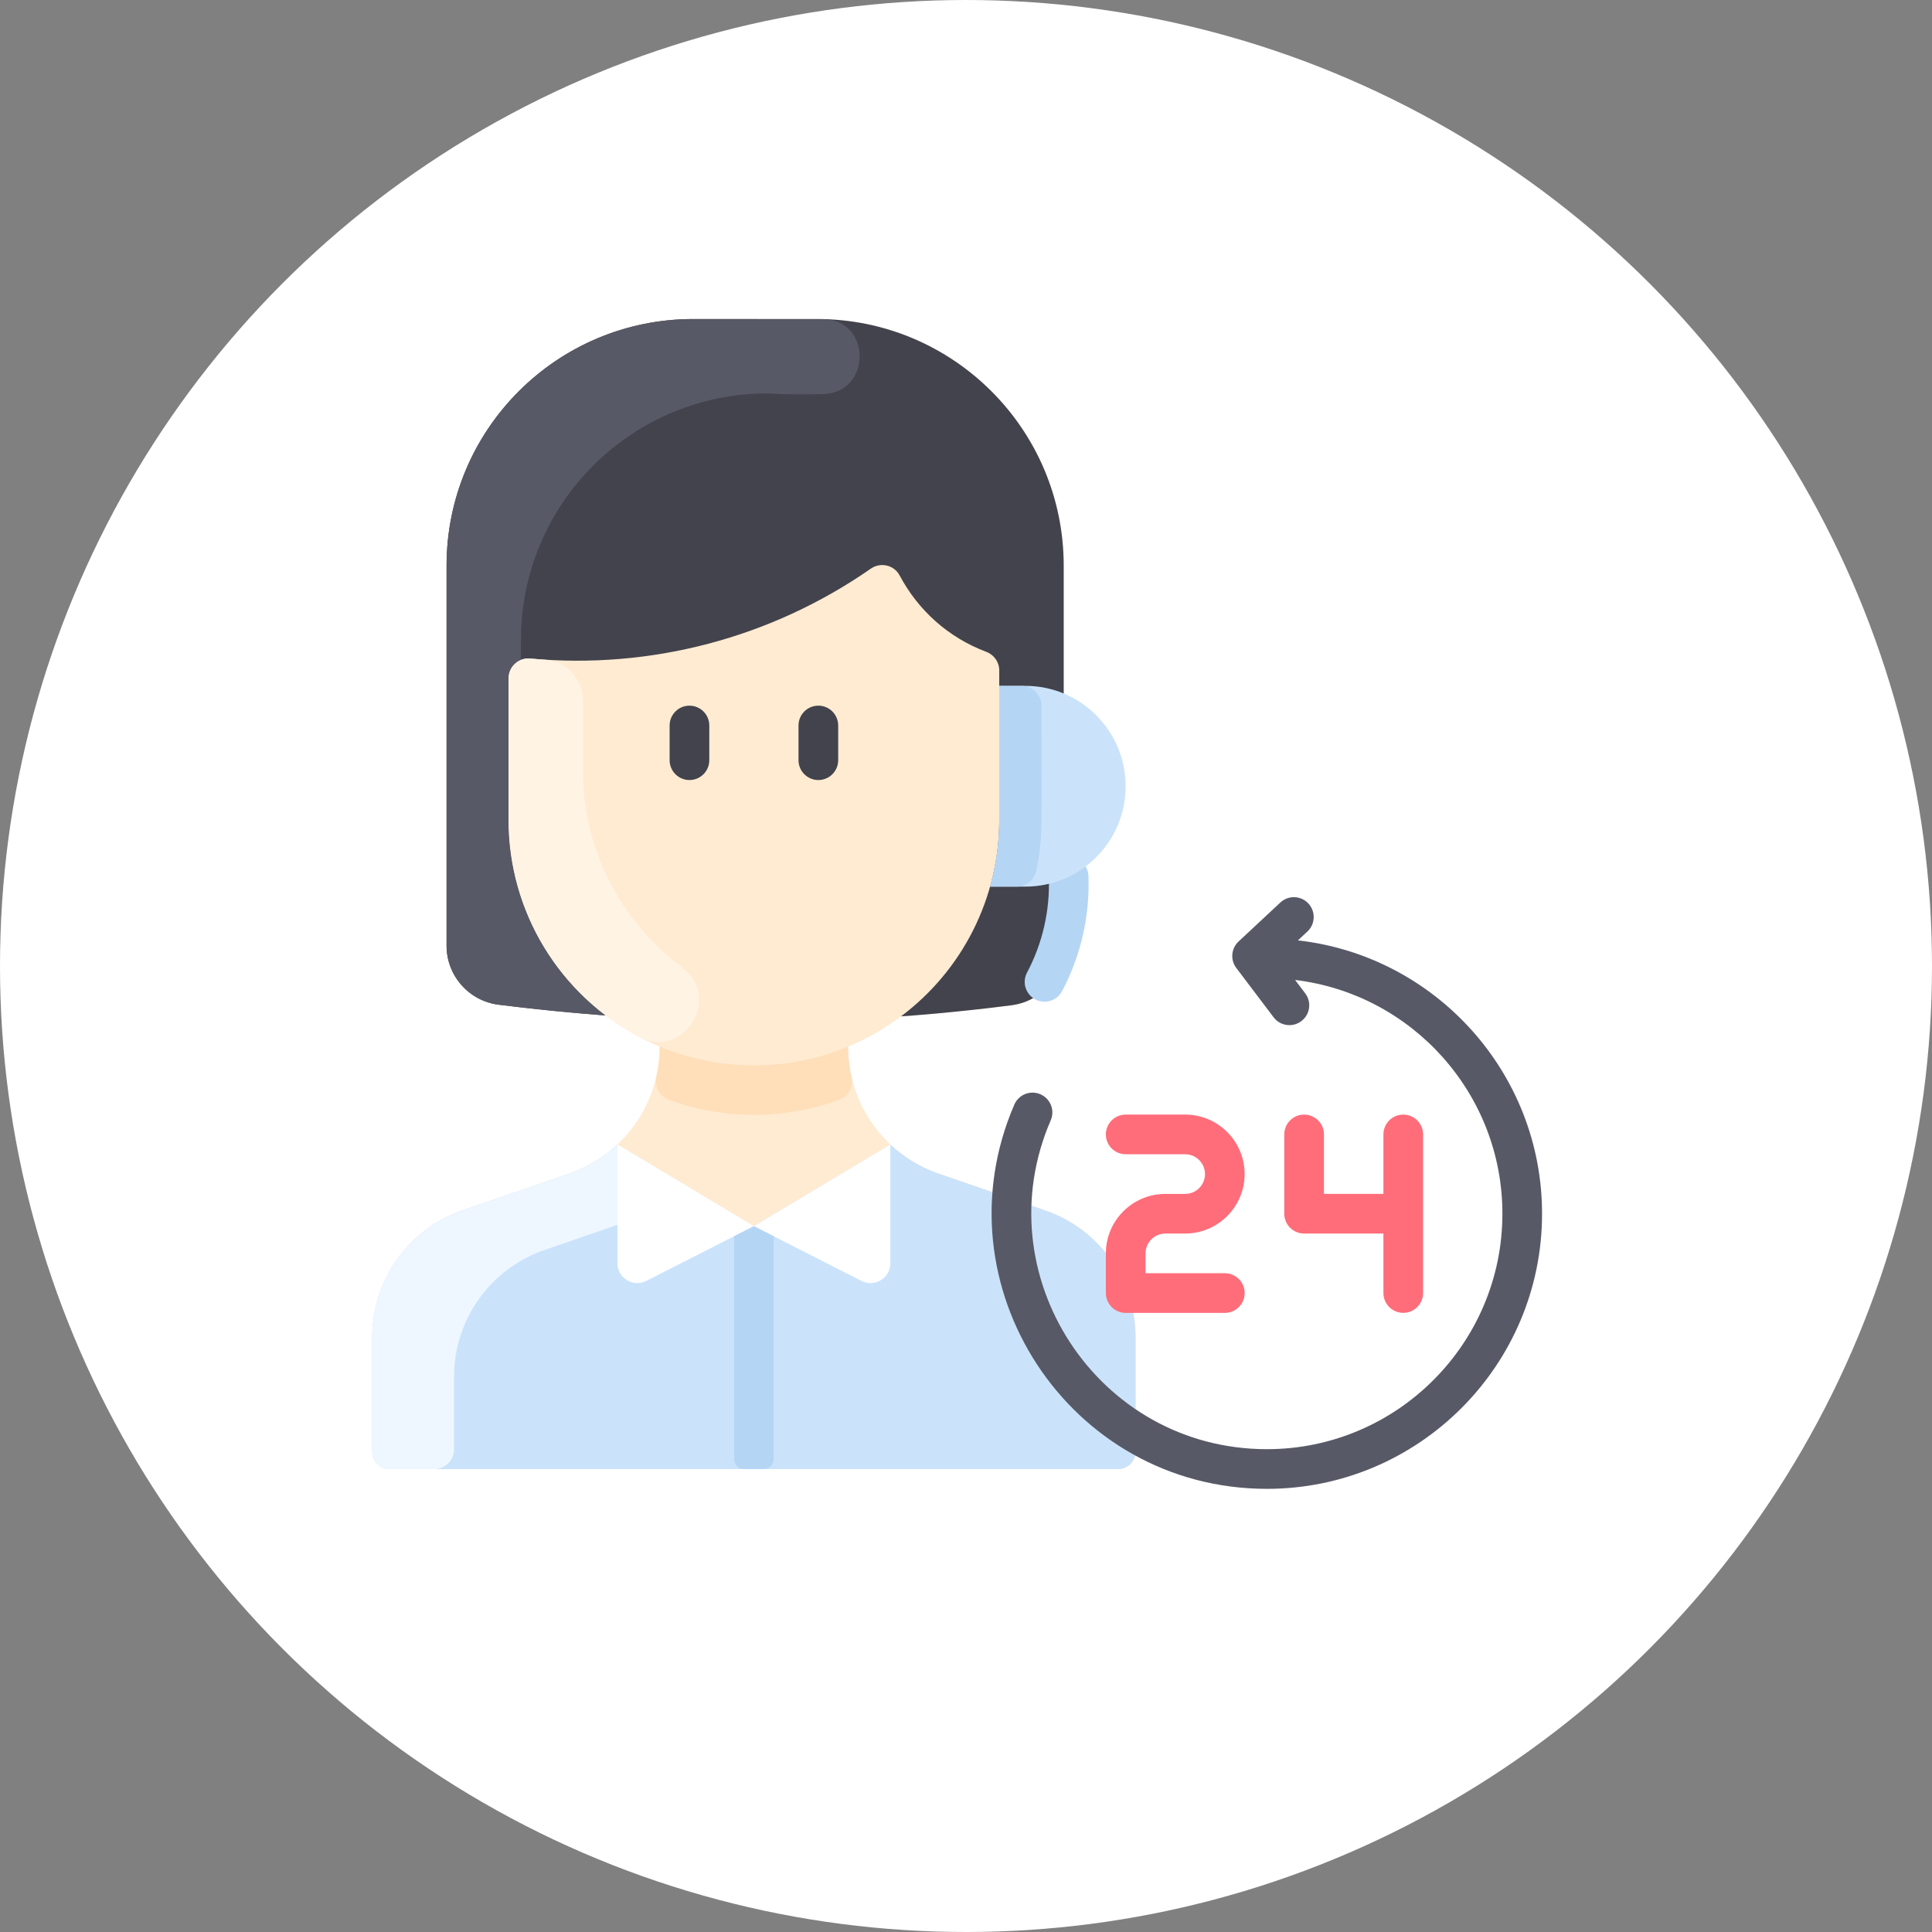<svg width="109" height="109" viewBox="0 0 109 109" fill="none" xmlns="http://www.w3.org/2000/svg">
<rect x="0" y="0" width="109" height="109" fill="#808080" stroke="none"/>
<circle cx="54.5" cy="54.5" r="54.5" fill="white"/>
<g clip-path="url(#clip0_1882_9943)">
<path d="M58.965 68.281L52.949 66.207C49.903 65.155 47.847 62.288 47.847 59.049C48.919 58.603 49.923 58.028 50.837 57.34C50.837 57.355 53.988 57.12 57.078 56.714C58.754 56.495 60.012 55.076 60.012 53.385V31.914C60.012 24.23 53.783 18 46.098 18H39.108C31.425 18 25.195 24.229 25.195 31.913V53.352C25.195 55.041 26.448 56.471 28.122 56.682C30.115 56.934 32.131 57.137 34.161 57.288C34.184 57.265 35.274 58.241 37.219 59.049C37.219 62.285 35.166 65.155 32.117 66.208L26.101 68.282C23.05 69.334 21 72.208 21 75.438V81.903C21 82.443 21.438 82.881 21.978 82.881H63.089C63.629 82.881 64.068 82.443 64.068 81.903V75.438C64.068 72.208 62.018 69.334 58.965 68.281Z" fill="#FFEBD2"/>
<path d="M58.965 68.284L52.949 66.21C51.917 65.853 50.998 65.288 50.233 64.57L42.532 69.18L34.832 64.57C34.069 65.29 33.148 65.854 32.116 66.21L26.099 68.284C23.05 69.337 21 72.211 21 75.441V81.906C21 82.446 21.438 82.884 21.978 82.884H63.089C63.629 82.884 64.068 82.446 64.068 81.906V75.441C64.068 72.211 62.018 69.337 58.965 68.284Z" fill="#CBE3FA"/>
<path d="M60.012 31.914V53.385C60.012 55.075 58.754 56.494 57.078 56.714C54.075 57.109 50.836 57.354 50.836 57.34C54.3 54.74 56.376 50.669 56.376 46.263V37.825C56.376 37.357 56.083 36.94 55.644 36.775C53.483 35.963 51.791 34.414 50.754 32.462C50.44 31.873 49.677 31.701 49.129 32.083C43.508 35.993 36.712 37.778 29.912 37.154C29.256 37.094 28.69 37.609 28.69 38.267V46.261C28.69 50.761 30.836 54.76 34.163 57.285C32.133 57.135 30.116 56.934 28.123 56.681C26.448 56.469 25.195 55.041 25.195 53.351V31.913C25.194 24.229 31.424 18 39.107 18H46.097C53.783 18 60.012 24.23 60.012 31.914Z" fill="#42434D"/>
<path d="M39.093 67.121C38.405 67.692 37.61 68.145 36.733 68.448L30.717 70.522C27.665 71.575 25.615 74.448 25.615 77.679V81.766C25.615 82.384 25.113 82.885 24.496 82.885H21.978C21.438 82.884 21 82.446 21 81.906V75.441C21 72.211 23.05 69.337 26.102 68.284L32.118 66.21C33.151 65.853 34.07 65.288 34.834 64.57L39.093 67.121Z" fill="#EEF7FF"/>
<path d="M50.232 64.57V71.27C50.232 72.105 49.35 72.645 48.607 72.267L42.535 69.179L50.233 64.572L50.232 64.57Z" fill="white"/>
<path d="M42.533 69.177L36.461 72.266C35.718 72.645 34.836 72.104 34.836 71.268V64.57L42.534 69.177H42.533Z" fill="white"/>
<path d="M43.652 69.748V82.323C43.652 82.632 43.402 82.882 43.092 82.882H41.974C41.664 82.882 41.414 82.632 41.414 82.323V69.748L42.533 69.18L43.652 69.748Z" fill="#B5D5F5"/>
<path d="M38.898 44.008C38.281 44.008 37.779 43.507 37.779 42.889V40.931C37.779 40.314 38.281 39.812 38.898 39.812C39.516 39.812 40.017 40.314 40.017 40.931V42.889C40.017 43.507 39.516 44.008 38.898 44.008Z" fill="#42434D"/>
<path d="M46.17 44.008C45.552 44.008 45.051 43.507 45.051 42.889V40.931C45.051 40.314 45.552 39.812 46.17 39.812C46.787 39.812 47.289 40.314 47.289 40.931V42.889C47.289 43.507 46.787 44.008 46.17 44.008Z" fill="#42434D"/>
<path d="M58.93 56.516C58.094 56.516 57.545 55.621 57.942 54.872C58.815 53.23 59.242 51.372 59.172 49.503C59.15 48.886 59.632 48.368 60.25 48.344C60.862 48.324 61.386 48.805 61.409 49.422C61.491 51.684 60.975 53.932 59.917 55.923C59.716 56.3 59.329 56.517 58.928 56.517L58.93 56.516Z" fill="#B5D5F5"/>
<path d="M63.507 44.359C63.507 47.479 60.981 50.022 57.844 50.022H55.859C56.196 48.829 56.376 47.567 56.376 46.263V38.695H57.844C60.973 38.695 63.507 41.231 63.507 44.358V44.359Z" fill="#CBE3FA"/>
<path d="M57.64 38.695C58.258 38.695 58.761 39.196 58.761 39.814C58.761 46.668 58.847 47.314 58.463 49.134C58.354 49.654 57.896 50.025 57.366 50.024C57.044 50.024 56.578 50.022 55.867 50.024C56.204 48.831 56.383 47.574 56.384 46.275V38.698C56.931 38.704 57.319 38.698 57.64 38.698V38.695Z" fill="#B5D5F5"/>
<path d="M48.039 60.738C48.164 61.283 47.875 61.844 47.35 62.04C44.262 63.187 40.805 63.187 37.717 62.04C37.194 61.845 36.904 61.286 37.029 60.741C37.153 60.203 37.221 59.636 37.221 59.047C40.521 60.421 44.374 60.493 47.848 59.047C47.861 59.186 47.833 59.834 48.039 60.738Z" fill="#FFDFBA"/>
<path d="M46.43 22.233C45.407 22.258 44.369 22.264 43.303 22.195C35.619 22.195 29.39 28.425 29.39 36.108V37.231C28.983 37.397 28.691 37.795 28.691 38.268V46.263C28.691 50.643 30.742 54.691 34.165 57.287C34.148 57.303 31.041 57.051 28.137 56.685C26.457 56.473 25.195 55.046 25.195 53.354V31.913C25.195 24.229 31.425 18 39.108 18C39.108 18 46.344 18.001 46.466 18.005C49.202 18.076 49.165 22.17 46.43 22.233Z" fill="#585966"/>
<path d="M38.482 54.583C40.767 56.287 38.55 59.829 36.034 58.487C31.58 56.113 28.691 51.465 28.691 46.262V38.267C28.691 37.609 29.255 37.094 29.91 37.153C30.185 37.179 30.461 37.2 30.737 37.218C31.949 37.294 32.887 38.309 32.887 39.524V43.466C32.887 47.879 34.959 51.955 38.483 54.583H38.482Z" fill="#FFF3E4"/>
<path d="M65.746 69.594H66.865C68.715 69.594 70.22 68.088 70.22 66.238C70.22 64.388 68.715 62.883 66.865 62.883H63.51C62.892 62.883 62.391 63.384 62.391 64.002C62.391 64.619 62.892 65.121 63.51 65.121H66.865C67.481 65.121 67.984 65.622 67.984 66.24C67.984 66.857 67.482 67.358 66.865 67.358H65.746C63.896 67.358 62.391 68.864 62.391 70.714V72.952C62.391 73.569 62.892 74.071 63.51 74.071H69.103C69.72 74.071 70.222 73.569 70.222 72.952C70.222 72.334 69.72 71.833 69.103 71.833H64.628V70.714C64.628 70.098 65.13 69.595 65.747 69.595L65.746 69.594Z" fill="#FF6D7A"/>
<path d="M79.169 62.883C78.552 62.883 78.05 63.384 78.05 64.002V67.357H74.695V64.002C74.695 63.384 74.193 62.883 73.576 62.883C72.959 62.883 72.457 63.384 72.457 64.002V68.476C72.457 69.094 72.959 69.595 73.576 69.595H78.05V72.95C78.05 73.568 78.552 74.069 79.169 74.069C79.787 74.069 80.288 73.568 80.288 72.95V64.002C80.288 63.384 79.787 62.883 79.169 62.883Z" fill="#FF6D7A"/>
<path d="M73.224 53.056L73.762 52.555C74.213 52.133 74.237 51.426 73.817 50.973C73.396 50.521 72.688 50.496 72.235 50.918L69.878 53.117C69.459 53.508 69.403 54.152 69.749 54.61L71.854 57.393C72.228 57.887 72.93 57.982 73.421 57.609C73.914 57.237 74.012 56.534 73.638 56.042L73.067 55.288C79.645 56.075 84.763 61.689 84.763 68.476C84.763 75.801 78.803 81.76 71.479 81.76C61.909 81.76 55.511 71.921 59.28 63.206C59.525 62.639 59.265 61.981 58.698 61.736C58.13 61.491 57.472 61.751 57.227 62.318C52.821 72.504 60.294 83.998 71.479 83.998C80.037 83.998 87 77.036 87 68.476C87 60.507 80.964 53.924 73.224 53.054V53.056Z" fill="#585966"/>
</g>
<defs>
<clipPath id="clip0_1882_9943">
<rect width="66" height="66" fill="white" transform="translate(21 18)"/>
</clipPath>
</defs>
</svg>
